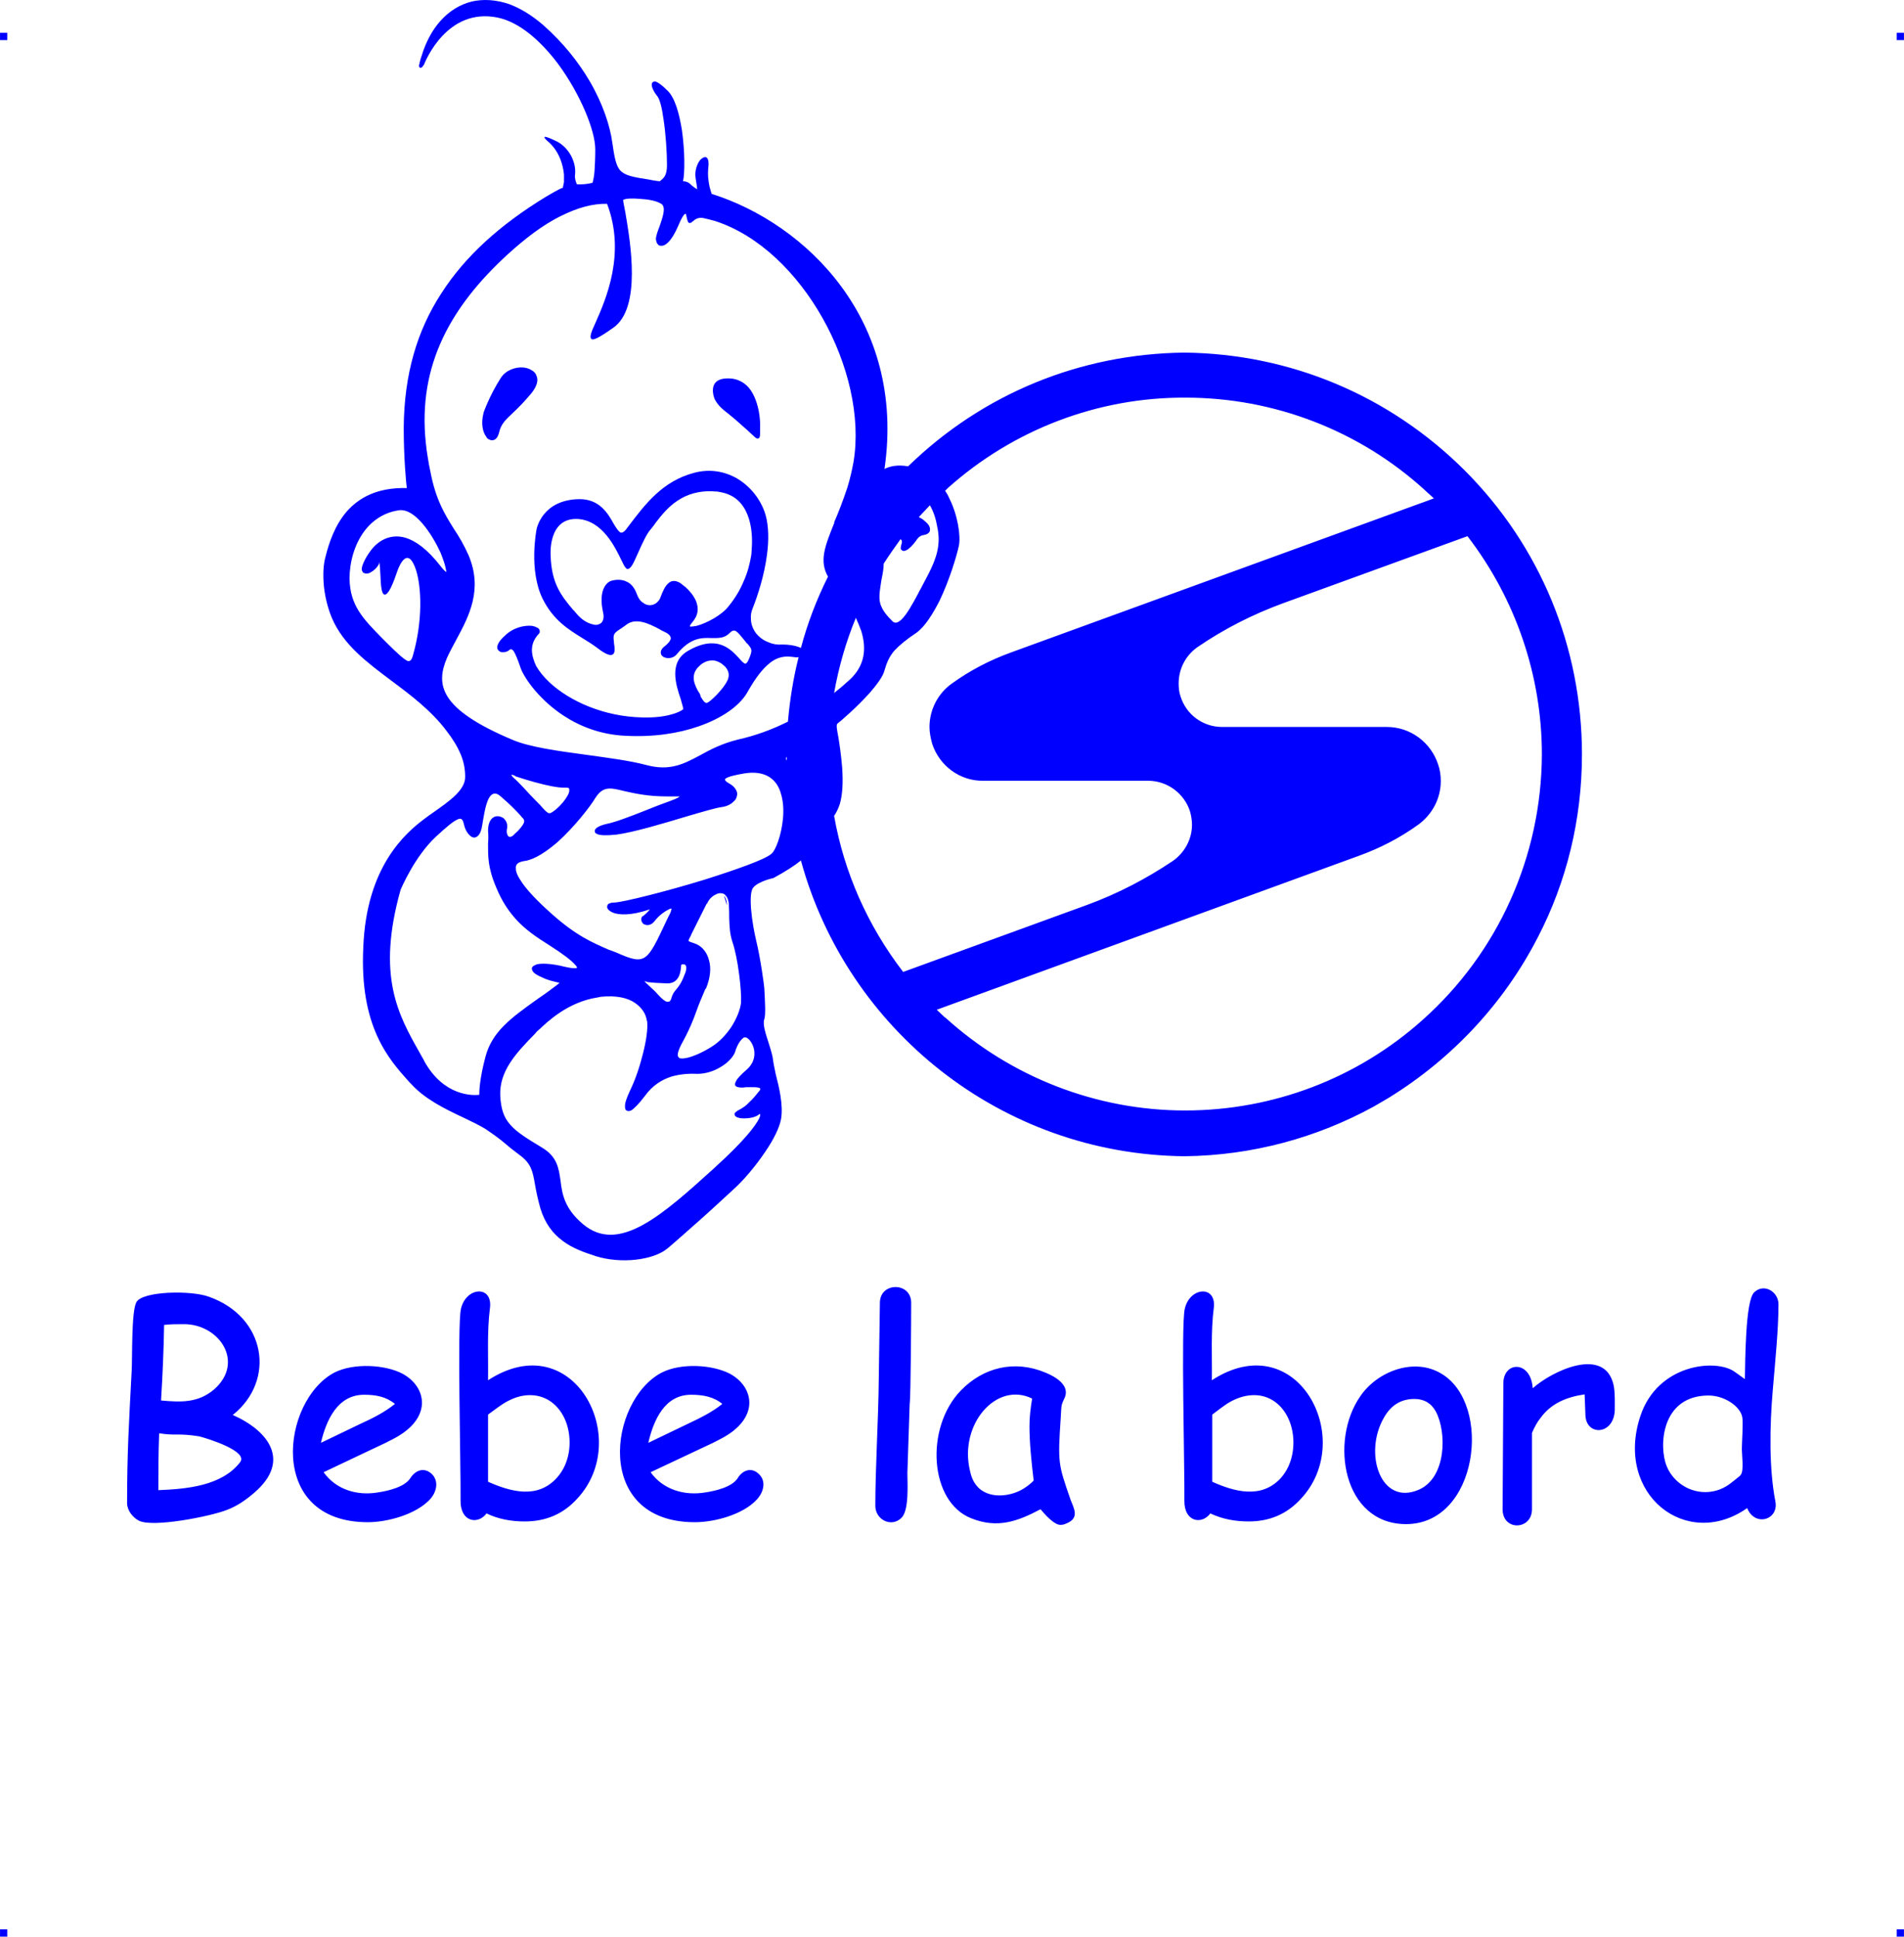 <?xml version="1.0" encoding="UTF-8"?>
<!DOCTYPE svg PUBLIC "-//W3C//DTD SVG 1.1//EN" "http://www.w3.org/Graphics/SVG/1.1/DTD/svg11.dtd">
<!-- Creator: CorelDRAW 2019 (64-Bit) -->
<svg xmlns="http://www.w3.org/2000/svg" xml:space="preserve" width="4.994in" height="5.079in" version="1.1" style="shape-rendering:geometricPrecision; text-rendering:geometricPrecision; image-rendering:optimizeQuality; fill-rule:evenodd; clip-rule:evenodd"
viewBox="0 0 3454.46 3513.39"
 xmlns:xlink="http://www.w3.org/1999/xlink"
 xmlns:xodm="http://www.corel.com/coreldraw/odm/2003">
 <defs>
  <style type="text/css">
   <![CDATA[
    .fil0 {fill:blue}
   ]]>
  </style>
 </defs>
 <g id="Layer_x0020_1">
  <g id="_2723287895136">
   <g id="_812266784">
    <rect class="fil0" x="-0" y="59.55" width="13.12" height="13.2"/>
    <rect class="fil0" x="3441.33" y="59.55" width="13.12" height="13.2"/>
    <rect class="fil0" x="-0" y="3500.19" width="13.12" height="13.2"/>
    <rect class="fil0" x="3441.33" y="3500.19" width="13.12" height="13.2"/>
   </g>
   <g id="_812269600">
    <path class="fil0" d="M739.36 1199.05c4.85,1.38 7.61,-2.08 9.69,-9.69 18,-62.3 15.92,-123.92 5.54,-155.76 -2.77,-8.31 -6.23,-15.23 -9.69,-18.69 -2.77,-2.77 -6.23,-3.46 -9,-2.08 -5.54,2.77 -11.08,11.08 -16.62,27.69 -10.38,30.46 -17.31,39.46 -22.15,38.07 -5.54,-2.08 -6.23,-18.69 -6.92,-34.62 -0.69,-11.77 -1.38,-22.84 -2.08,-23.54 -0.69,-0.69 0,1.38 -0.69,2.77 -3.46,6.92 -9.69,12.46 -15.23,15.23l0 0c-2.08,1.38 -4.85,2.08 -6.92,2.08l0 0c-2.77,0 -4.85,-0.69 -6.92,-2.08 -0.69,-1.38 -2.08,-3.46 -2.08,-5.54 -0.69,-4.15 4.85,-18.69 15.23,-32.54 6.23,-9 15.23,-17.31 25.61,-22.15 10.38,-4.85 23.54,-6.92 38.07,-2.77 18.69,5.54 40.15,20.77 64.38,51.92 4.85,6.23 8.31,9.69 10.38,10.38 0,0 -0.69,-2.77 -1.38,-6.92 -1.38,-6.92 -4.85,-17.31 -9.69,-29.08 -15.92,-33.92 -45.69,-78.92 -74.07,-76.15 -27,3.46 -49.15,18 -64.38,38.77 -17.31,23.54 -26.31,55.38 -26.31,85.15 0.69,49.15 24.92,73.38 59.54,108.69 2.77,2.77 5.54,5.54 8.31,8.31 19.38,19.38 31.15,29.77 37.38,32.54l0 0.01zm2051.23 500.52c51.23,-99 79.61,-211.84 79.61,-330.91 0,-194.53 -75.46,-377.99 -213.22,-515.75 -136.38,-135.69 -316.37,-211.15 -508.14,-213.22 -188.99,2.08 -366.22,74.77 -501.21,206.3 -19.38,-3.46 -33.92,0 -42.92,4.85 39.46,-270.68 -144,-445.83 -313.6,-499.13 -2.77,-9 -4.85,-15.92 -5.54,-23.54 -1.38,-8.31 -1.38,-17.31 0,-29.77 0,-5.54 -0.69,-9.69 -2.77,-11.77 -1.38,-2.08 -4.15,-2.08 -6.92,-0.69 -1.38,0.69 -3.46,2.08 -5.54,4.15 -5.54,6.92 -10.38,20.08 -8.31,32.54l0 0.69c1.38,9.69 2.77,15.23 2.77,20.08 -3.46,-2.08 -6.23,-4.15 -9,-6.23 -4.15,-4.15 -8.31,-8.31 -16.62,-8.31 3.46,-14.54 3.46,-55.38 -2.08,-93.46 -4.85,-29.77 -12.46,-57.46 -25.61,-70.61 -10.38,-10.38 -17.31,-15.23 -21.46,-16.62 -2.77,-0.69 -4.85,0 -6.23,1.38 -1.38,1.38 -1.38,3.46 -1.38,5.54 0.69,4.85 4.15,11.77 9,18 5.54,5.54 9.69,22.84 12.46,43.61 4.15,27.69 6.23,60.23 6.23,83.07 0,9 -1.38,15.23 -4.15,20.08 -2.77,4.15 -6.23,6.92 -9,9 -7.61,-0.69 -14.54,-2.08 -21.46,-3.46 -4.15,-0.69 -8.31,-1.38 -13.15,-2.08 -20.08,-3.46 -31.15,-6.92 -38.07,-15.23 -6.92,-9 -9.69,-23.54 -13.15,-47.77 -4.15,-31.85 -17.31,-72 -41.54,-113.53 -20.08,-33.92 -47.08,-68.54 -83.77,-101.07 -20.77,-18 -41.54,-30.46 -61.61,-38.07 -24.23,-8.31 -47.08,-9.69 -68.54,-4.85 -21.46,5.54 -40.84,17.31 -56.77,35.31 -12.46,13.85 -22.84,31.85 -30.46,52.61 -4.15,11.77 -6.92,20.77 -7.61,25.61 -0.69,1.38 -0.69,2.77 -0.69,3.46l0 0c0.69,3.46 2.77,4.15 5.54,2.08 1.38,-1.38 2.08,-2.77 4.15,-5.54l0 -0.69 0 0 0 0c2.08,-4.15 40.84,-102.46 132.92,-83.77 40.15,8.31 78.92,42.92 110.07,84.46 40.15,54.69 67.15,120.46 67.15,154.38 0,16.62 -0.69,29.77 -1.38,40.15 -0.69,9 -2.08,15.23 -3.46,20.77 -11.77,2.77 -18.69,2.77 -24.92,2.77l0 0c-1.38,0 -2.77,0 -3.46,0 -1.38,-2.77 -2.08,-4.85 -2.77,-7.61 -0.69,-2.77 -1.38,-6.23 -0.69,-9.69 1.38,-13.15 -2.08,-24.92 -7.61,-35.31 -6.23,-11.08 -15.92,-20.77 -26.31,-25.61 -40.15,-19.38 -12.46,2.77 -11.77,3.46l0 0c0,0.69 21.46,17.31 25.61,56.77 0,4.85 0,9.69 0,13.85 -0.69,3.46 -1.38,6.92 -2.08,10.38 -4.15,1.38 -8.31,3.46 -13.15,6.23 -4.85,2.77 -11.08,6.23 -18,10.38 -81.69,49.85 -145.38,106.61 -188.99,174.45 -44.31,67.84 -67.84,147.46 -68.54,244.37 0,54 4.15,97.61 5.54,109.38 -53.31,-1.38 -86.54,17.31 -108.69,42.23 -22.15,25.61 -32.54,57.46 -38.77,82.38 -4.15,14.54 -4.85,33.92 -2.77,54.69 2.08,18.69 6.92,38.77 14.54,56.77 20.77,48.46 63.69,80.3 108,113.53 35.31,26.31 72,54 99.69,90.69 11.77,15.23 20.08,29.08 25.61,42.23 5.54,13.15 8.31,26.31 8.31,40.84 0.69,24.23 -28.38,44.31 -56.77,64.38 -6.23,4.15 -11.77,8.31 -17.31,12.46 -16.62,12.46 -42.92,33.92 -65.77,70.61 -22.84,36.69 -42.23,88.61 -45,162.69 -6.92,144 46.38,202.84 83.77,244.37l2.77 2.77c24.92,27.69 61.61,45.69 94.15,60.92 15.92,7.61 30.46,14.54 41.54,21.46 19.38,13.15 26.31,18.69 34.62,25.61l0 0c6.23,5.54 13.15,11.08 27,21.46 20.77,15.23 23.54,29.08 27.69,53.31 2.08,11.77 4.85,25.61 9.69,42.92 8.31,27.69 22.84,46.38 40.84,59.54 17.31,13.15 38.77,20.77 60.23,27.69 22.15,6.92 48.46,9 72.69,6.23 23.54,-2.77 44.31,-9.69 57.46,-20.77 12.46,-10.38 33.23,-29.08 56.07,-49.15 23.54,-20.77 47.08,-42.92 63,-57.46 18,-15.92 40.15,-42.23 57.46,-67.84 15.23,-22.15 26.31,-44.31 29.08,-60.23 4.15,-24.92 -3.46,-56.77 -9.69,-81 -2.08,-10.38 -4.15,-19.38 -4.85,-25.61 -0.69,-7.61 -4.15,-18.69 -7.61,-29.77 -5.54,-17.31 -11.77,-35.31 -8.31,-44.31 2.77,-8.31 1.38,-30.46 0,-56.77 -0.69,-7.61 -6.92,-54 -14.54,-85.15 -7.61,-31.85 -15.23,-85.15 -5.54,-96.92 9.69,-11.77 36.69,-17.31 36.69,-17.31l0 0c22.84,-12.46 38.77,-22.84 49.85,-31.85 83.77,306.68 363.45,533.06 695.74,536.52 123.92,-1.38 240.91,-33.92 343.37,-90 8.31,-4.85 16.62,-9.69 24.92,-14.54 1.38,-0.69 2.08,-1.38 3.46,-2.08 114.23,-70.61 208.38,-170.99 269.99,-291.45l0.01 -0.01zm-1288.34 -653.51c-20.77,41.54 -37.38,85.15 -49.15,129.46 -6.92,-3.46 -18.69,-6.23 -33.92,-6.23 -9,0.69 -17.31,-0.69 -24.92,-4.15 -9.69,-3.46 -17.31,-9.69 -22.84,-16.62 -5.54,-7.61 -9,-16.62 -9,-25.61 -0.69,-6.92 0.69,-13.85 3.46,-20.08 9,-22.84 20.77,-58.84 25.61,-96.23 3.46,-25.61 3.46,-51.92 -2.77,-73.38 -8.31,-27 -27,-50.54 -51.23,-65.07 -22.84,-13.15 -49.85,-18 -78.23,-10.38 -57.46,15.23 -88.61,56.77 -119.07,96.92l-2.08 2.77c-6.23,9 -11.08,10.38 -13.85,7.61 -3.46,-2.77 -6.92,-8.31 -11.08,-15.23l0 0c-10.38,-18.69 -25.61,-44.31 -61.61,-44.31 -68.54,0.69 -78.23,54.69 -78.23,55.38l0 0c0,0.69 -14.54,72.69 11.08,125.3 19.38,38.77 46.38,55.38 72,71.31 9,5.54 18,11.08 26.31,17.31 18,13.85 26.31,15.92 30.46,11.08l0 0c2.77,-3.46 2.08,-11.08 0.69,-19.38l0 -2.08c-2.08,-14.54 0,-15.92 13.85,-24.92 2.77,-2.08 6.23,-4.15 9.69,-6.92 17.31,-12.46 40.84,-0.69 58.15,8.31 3.46,2.08 6.92,4.15 10.38,5.54 7.61,3.46 11.08,7.61 11.08,11.77 -0.69,4.15 -4.85,9.69 -12.46,15.23 -4.85,4.15 -6.23,8.31 -5.54,11.77 0,2.08 1.38,4.15 3.46,5.54l0 0c1.38,1.38 3.46,2.08 6.23,2.77l0 0c6.23,1.38 14.54,-0.69 19.38,-6.92 24.92,-30.46 45.69,-29.77 63,-29.08 12.46,0 23.54,0.69 33.23,-9.69 4.15,-4.15 7.61,-4.85 11.08,-2.77 4.15,2.77 9,9 15.92,17.31 1.38,2.08 3.46,4.85 5.54,6.23 7.61,9.69 8.31,10.38 2.77,24.92 -3.46,9 -6.23,11.08 -8.31,10.38 -2.77,-1.38 -6.23,-4.85 -10.38,-9.69 -15.23,-16.62 -40.15,-43.61 -92.07,-13.85 -36,20.08 -22.84,61.61 -13.85,87.92 2.77,10.38 5.54,18 4.15,18.69 -2.77,2.08 -9.69,6.23 -20.77,9 -11.77,3.46 -29.08,6.23 -53.31,5.54 -69.23,-1.38 -132.22,-29.77 -168.22,-63.69 -10.38,-9.69 -18.69,-20.08 -24.23,-29.77 -4.85,-10.38 -7.61,-20.08 -7.61,-29.08 0,-10.38 4.15,-20.08 11.77,-28.38 2.77,-2.08 2.77,-4.85 2.08,-7.61 -0.69,-2.08 -2.77,-4.15 -5.54,-4.85 -2.08,-1.38 -4.85,-2.08 -8.31,-2.77 -13.15,-1.38 -33.92,2.77 -49.15,18 -10.38,9 -13.85,16.62 -13.85,21.46 0,2.08 1.38,4.15 2.77,5.54 1.38,1.38 2.77,2.08 4.85,2.77 4.85,0.69 11.08,-0.69 14.54,-4.15 2.77,-2.08 4.85,-1.38 7.61,2.08 3.46,5.54 7.61,15.23 13.15,31.85 7.61,19.38 34.62,57.46 78.23,85.84 29.77,19.38 67.15,33.92 110.76,36 51.23,2.77 96.92,-4.15 134.3,-17.31 41.54,-14.54 72,-36 86.54,-59.54 12.46,-22.15 24.23,-39.46 37.38,-51.23 12.46,-11.77 26.31,-17.31 43.61,-15.23 4.85,0.69 9.69,1.38 13.15,0.69 -9.69,38.07 -15.92,77.53 -19.38,117 -29.08,14.54 -59.54,25.61 -90.69,32.54 -28.38,6.92 -49.85,18 -68.54,28.38 -29.77,15.92 -54.69,29.08 -96.92,18 -31.15,-8.31 -69.92,-13.15 -109.38,-18.69 -51.23,-6.92 -102.46,-13.85 -133.61,-27 -133.61,-56.07 -139.84,-100.38 -119.76,-148.15 4.85,-11.08 11.08,-22.15 17.31,-33.92 22.84,-42.23 48.46,-90.69 22.15,-152.99 -8.31,-18.69 -17.31,-33.92 -27,-48.46 -15.92,-25.61 -32.54,-51.92 -42.23,-103.15 -2.08,-9 -3.46,-17.31 -4.85,-26.31 -1.38,-8.31 -2.77,-17.31 -3.46,-25.61 -7.61,-71.31 4.15,-133.61 30.46,-189.68 26.31,-56.07 67.15,-105.92 117.69,-152.3 30.46,-27.69 63.69,-54 98.3,-70.61l0 0c27.69,-13.85 56.07,-22.15 82.38,-21.46 34.62,90.69 -2.77,174.45 -20.77,215.3 -6.92,15.23 -11.08,24.92 -8.31,29.08 2.77,4.85 14.54,-1.38 40.15,-19.38 51.92,-36 31.15,-155.76 22.15,-209.07 -2.77,-13.15 -4.15,-22.15 -4.15,-22.84l0 0c0,0 0,0 0,0 3.46,-2.77 16.62,-3.46 30.46,-2.08 14.54,0.69 29.77,3.46 37.38,8.31 2.08,0.69 3.46,2.08 4.15,3.46 4.85,7.61 -0.69,22.84 -5.54,37.38 -3.46,9 -6.92,18 -6.92,24.23 0.69,4.15 1.38,6.92 3.46,9 1.38,2.08 3.46,2.77 6.23,2.77 2.77,0 5.54,-0.69 8.31,-2.77 6.23,-4.15 13.85,-13.85 21.46,-31.15 7.61,-18 11.77,-24.23 14.54,-24.23 0.69,0 1.38,4.85 2.77,10.38 1.38,5.54 2.77,6.92 5.54,6.23 2.08,0 2.77,-1.38 4.15,-2.77l0.69 0c2.77,-2.77 8.31,-7.61 18,-6.23 6.92,1.38 14.54,3.46 22.15,5.54 158.53,51.23 278.3,273.45 251.3,436.83 -2.77,15.23 -6.23,30.46 -11.08,46.38 -8.31,24.92 -16.62,46.38 -24.23,63.69l0.69 0c-18,44.31 -27.69,69.92 -11.77,98.3l0.01 -0.01zm-74.76 326.75c0,2.08 0,4.85 0,6.92 -0.69,-1.38 -1.38,-2.08 -1.38,-3.46 0,-0.69 0,-2.08 1.38,-3.46zm287.3 -482.52c2.77,4.15 5.54,9 7.61,13.85 15.92,31.85 20.77,69.23 17.31,85.84 -3.46,16.62 -16.62,61.61 -35.31,100.38 -12.46,24.23 -26.31,46.38 -41.54,57.46 -18.69,12.46 -31.15,22.84 -40.15,32.54 -9,10.38 -13.85,21.46 -18,36 -2.77,11.08 -13.85,25.61 -26.31,40.15 -23.54,26.31 -54,52.61 -58.84,56.07 -2.77,2.08 -1.38,9.69 1.38,24.23 2.08,12.46 4.85,30.46 6.92,54.69 2.08,28.38 0.69,49.85 -4.15,67.15 -2.77,8.31 -6.23,15.23 -10.38,21.46 18,102.46 60.92,199.38 125.3,283.14l0 0 334.37 -121.84c54.69,-20.08 106.61,-47.08 155.07,-79.61 21.46,-15.23 34.62,-39.46 34.62,-65.77l0 0c0,-7.61 -1.38,-15.92 -3.46,-23.54 -10.38,-33.23 -41.54,-56.07 -76.15,-56.07l-299.06 0c-42.23,0.69 -79.61,-27 -92.77,-67.15 -2.77,-10.38 -4.85,-20.08 -4.85,-30.46 0,-31.15 15.23,-60.92 40.84,-78.92 32.54,-23.54 68.54,-42.23 106.61,-56.07l746.97 -272.07 2.08 -0.69 18.69 -6.92 -14.54 -13.15 -1.38 -1.38c-119.07,-108.69 -274.14,-168.22 -434.75,-168.22l-0.69 0c-158.53,-0.69 -312.22,58.15 -430.6,164.07 -1.38,1.38 -3.46,3.46 -4.85,4.85l-0 -0.01zm-201.46 366.91c9.69,-7.61 18.69,-15.23 27.69,-23.54 29.08,-26.31 31.15,-58.15 21.46,-89.31 -2.77,-7.61 -6.23,-15.92 -9.69,-23.54 -18,43.61 -31.15,89.31 -39.46,136.38l0 -0zm-380.76 177.92c-25.61,-6.23 -38.77,-9.69 -53.31,13.85 -9.69,15.92 -37.38,51.23 -67.15,78.23 -20.08,17.31 -41.54,31.85 -59.54,34.62 -5.54,0.69 -9,2.08 -11.77,3.46 -4.15,2.77 -5.54,6.23 -4.85,11.08 0,5.54 2.77,11.77 7.61,19.38 10.38,17.31 31.85,39.46 56.77,61.61 45.69,40.84 74.77,52.61 104.54,65.77 4.85,1.38 9,3.46 13.15,4.85 53.31,23.54 55.38,18.69 91.38,-58.15 2.08,-4.15 4.15,-9 6.92,-13.85 1.38,-4.15 2.08,-6.23 2.08,-7.61 0,0 0,0 0,0 -1.38,0 -2.77,0 -4.85,1.38 -7.61,3.46 -18.69,11.77 -24.92,20.08l0 0c-5.54,7.61 -11.77,9 -15.92,8.31 -2.77,-0.69 -4.85,-1.38 -6.23,-2.77 -1.38,-2.08 -2.77,-3.46 -2.77,-5.54 -0.69,-3.46 0,-6.92 3.46,-8.31 3.46,-2.77 9,-7.61 11.77,-11.77l0 0c-34.62,11.77 -56.77,10.38 -67.84,5.54 -4.15,-2.08 -6.92,-4.15 -8.31,-6.23 -2.08,-2.77 -1.38,-5.54 0,-8.31l0 0c2.08,-2.08 6.23,-3.46 12.46,-3.46 15.92,-0.69 93.46,-20.08 163.38,-41.54 56.77,-18 108,-36 120.46,-46.38 8.31,-6.23 18.69,-34.62 21.46,-64.38 1.38,-15.23 0.69,-30.46 -3.46,-44.31 -3.46,-13.15 -10.38,-24.23 -21.46,-31.15 -11.08,-6.92 -26.31,-9.69 -46.38,-6.23 -15.92,2.77 -27.69,5.54 -32.54,9 -2.77,1.38 -1.38,4.85 6.23,9 6.23,3.46 10.38,7.61 12.46,11.77 2.08,3.46 2.77,7.61 1.38,11.77 -0.69,3.46 -2.77,6.92 -6.23,9.69 -4.85,4.85 -11.77,8.31 -21.46,9.69 -10.38,1.38 -33.92,8.31 -62.3,16.62 -43.61,13.15 -96.92,29.08 -128.07,33.23 -19.38,2.08 -29.77,1.38 -34.62,-0.69 -3.46,-1.38 -4.85,-2.77 -4.85,-4.85 -0.69,-2.08 0.69,-4.15 2.08,-5.54 3.46,-3.46 10.38,-6.23 19.38,-8.31 14.54,-2.77 40.15,-12.46 66.46,-22.84 12.46,-4.85 25.61,-10.38 37.38,-14.54 17.31,-6.23 27.69,-10.38 28.38,-12.46 0,0 -6.92,0 -22.84,0 -35.31,0 -58.84,-5.54 -77.53,-9.69l-0 0zm-107.3 -6.23c-25.61,1.38 -90.69,-20.77 -90.69,-20.77l0 -0.69c-3.46,-1.38 -5.54,-2.08 -6.92,-2.08 0.69,2.08 2.08,4.15 5.54,6.92 4.85,4.15 9.69,9.69 17.31,17.31 5.54,6.23 13.15,14.54 23.54,24.92 4.15,4.15 7.61,7.61 10.38,11.08 11.77,12.46 11.77,12.46 24.23,2.77 7.61,-6.23 17.31,-17.31 22.15,-27 1.38,-2.77 2.08,-5.54 2.08,-7.61 0,-2.08 0,-3.46 -1.38,-4.15 -1.38,-0.69 -3.46,-0.69 -6.23,-0.69l-0 -0zm-234.68 89.3c-38.07,35.31 -62.3,92.77 -63.69,95.53 -44.31,157.15 -4.15,227.76 34.62,296.3l0 0c2.77,5.54 6.23,10.38 8.31,15.23 35.31,63.69 87.92,62.3 99.69,60.92 0,-7.61 0.69,-29.08 11.08,-68.54 11.77,-45.69 46.38,-70.61 90.69,-102.46 4.15,-2.77 7.61,-5.54 13.85,-9.69l6.92 -4.85c15.92,-11.77 22.84,-16.62 22.84,-18 0,0 -2.77,0 -6.92,-1.38 -6.23,-1.38 -15.23,-3.46 -24.92,-8.31 -9.69,-4.15 -14.54,-7.61 -16.62,-11.08 -2.08,-3.46 -2.08,-6.23 0,-8.31 1.38,-1.38 4.15,-2.77 7.61,-4.15 9,-2.08 27,-1.38 49.15,4.15 11.77,2.77 18.69,3.46 22.84,2.77 0.69,-0.69 0.69,-0.69 0.69,-0.69 0,-1.38 -0.69,-2.77 -2.77,-4.85 -6.92,-8.31 -23.54,-20.77 -46.38,-35.31 -25.61,-15.92 -45,-29.77 -60.23,-46.38 -15.23,-16.62 -27,-34.62 -36.69,-58.15 -15.92,-36.69 -15.23,-57.46 -15.23,-81 0.69,-7.61 0.69,-14.54 0,-22.84 0,-13.15 4.15,-20.77 9.69,-24.23 2.77,-2.08 5.54,-2.08 8.31,-2.08 3.46,0 6.23,1.38 9,2.77 4.85,3.46 9,10.38 7.61,18.69 -1.38,5.54 -0.69,9.69 0.69,12.46 0.69,1.38 1.38,2.77 2.08,2.77 0.69,0.69 2.08,0.69 3.46,0.69 2.77,-0.69 5.54,-2.77 7.61,-5.54 2.08,-1.38 3.46,-3.46 5.54,-4.85 7.61,-9 15.23,-16.62 9.69,-22.84 -1.38,-1.38 -3.46,-3.46 -4.85,-5.54 -8.31,-9 -17.31,-18.69 -36.69,-35.31 -9.69,-8.31 -16.62,-4.15 -21.46,5.54 -5.54,11.77 -8.31,29.77 -11.08,46.38 -1.38,10.38 -4.15,16.62 -7.61,20.08 -2.08,2.08 -4.85,3.46 -7.61,3.46 -2.77,-0.69 -4.85,-1.38 -6.92,-3.46 -4.85,-4.15 -9,-11.08 -11.08,-20.08 -2.08,-9.69 -4.85,-12.46 -11.08,-9.69 -8.31,3.46 -20.77,13.85 -40.15,31.85l0 0zm387.68 263.76c-0.69,0 -1.38,0 -1.38,0l-0.69 0c-4.85,-1.38 -6.92,-2.08 -6.92,-2.08 0,0.69 4.85,5.54 11.08,11.08 4.85,4.15 10.38,9.69 14.54,14.54 6.23,6.92 11.08,10.38 14.54,11.77 1.38,0 2.08,0 3.46,0 0.69,0 1.38,-0.69 2.08,-0.69 1.38,-1.38 2.77,-3.46 3.46,-6.92 2.08,-6.92 4.85,-10.38 8.31,-14.54 4.15,-4.85 9.69,-11.77 15.23,-27 4.15,-9 3.46,-14.54 2.08,-16.62 -0.69,-1.38 -1.38,-1.38 -2.77,-2.08 -0.69,0 -2.08,0 -2.77,0 -1.38,0 -2.08,0.69 -2.77,1.38l0 0 0 1.38c-0.69,8.31 -2.08,31.85 -24.92,31.85 -18,-0.69 -28.38,-1.38 -32.54,-2.08l0 0.01zm-199.38 85.15c-2.08,1.38 -2.77,2.77 -4.15,3.46l-4.15 4.85c-34.62,35.31 -65.07,67.84 -63,112.84 1.38,23.54 6.23,38.77 18,51.92 11.08,13.15 29.77,24.92 57.46,41.54 27.69,16.62 30.46,36.69 33.92,60.23 2.77,23.54 6.92,50.54 40.84,78.92 65.07,54.69 144,-16.62 239.53,-103.15l0 0 1.38 -1.38c51.92,-47.08 72.69,-74.77 78.92,-87.92 1.38,-3.46 2.08,-5.54 1.38,-6.92 0,0 0,-0.69 0,-0.69 -0.69,0 -2.08,0.69 -3.46,2.08 -7.61,5.54 -23.54,6.92 -33.23,5.54 -2.77,-0.69 -4.85,-1.38 -6.23,-2.08 -2.77,-1.38 -3.46,-3.46 -3.46,-6.23 0.69,-1.38 2.77,-3.46 6.23,-5.54 8.31,-4.15 15.23,-9 20.77,-15.23 6.23,-5.54 11.77,-12.46 17.31,-19.38 2.77,-2.77 2.77,-4.85 2.08,-5.54 -3.46,-2.77 -14.54,-2.08 -25.61,-2.08 -2.08,0 -4.15,0.69 -6.23,0.69 -13.85,0 -15.92,-4.15 -11.77,-11.77 2.77,-5.54 10.38,-13.15 20.08,-21.46 8.31,-7.61 12.46,-16.62 13.15,-25.61 0.69,-9.69 -2.08,-19.38 -9,-27.69 -1.38,-1.38 -2.77,-2.77 -4.15,-3.46 -2.08,-1.38 -4.15,-1.38 -6.23,-0.69 -2.08,1.38 -4.15,3.46 -6.23,6.23l0 0c-4.15,5.54 -7.61,13.15 -9.69,20.77 -4.15,9.69 -14.54,20.08 -27,27 -12.46,7.61 -27.69,11.77 -40.84,11.77 -13.15,-0.69 -29.77,0 -47.08,4.85 -17.31,5.54 -34.62,15.92 -48.46,35.31 -11.08,14.54 -19.38,22.84 -24.92,26.31 -3.46,1.38 -6.23,1.38 -8.31,0 -2.08,-0.69 -2.77,-3.46 -2.77,-6.92 -0.69,-5.54 2.77,-15.92 9.69,-30.46 9.69,-20.08 17.31,-43.61 22.84,-65.77 6.23,-24.23 9,-45.69 7.61,-58.15 0,-0.69 0,-1.38 -0.69,-2.08 -1.38,-11.08 -8.31,-22.84 -21.46,-31.85 -13.15,-9 -33.23,-13.85 -61.61,-11.08 -2.08,0.69 -4.85,0.69 -6.92,1.38 -54,8.31 -92.07,45.69 -104.54,57.46l-0.01 0zm303.22 -227.76c-12.46,24.92 -28.38,56.77 -28.38,56.77l0 0.69c-4.15,7.61 -5.54,9.69 -3.46,11.08 1.38,0.69 3.46,1.38 5.54,2.08 2.77,0.69 5.54,2.08 9,3.46l0 0 0 0c9.69,4.85 18,14.54 21.46,28.38 4.15,13.85 2.77,31.85 -5.54,51.92l-0.69 0 -0.69 1.38 0 0c-6.92,15.92 -11.77,27.69 -15.92,39.46 -6.23,17.31 -12.46,33.23 -27.69,60.92 -4.15,8.31 -6.23,14.54 -6.23,18.69 0.69,2.77 1.38,4.15 3.46,5.54 2.77,0.69 6.23,0.69 10.38,0 13.15,-2.08 32.54,-11.08 47.77,-20.77 14.54,-9 26.31,-22.15 35.31,-35.31 10.38,-15.92 16.62,-32.54 18,-44.31 0.69,-11.08 -0.69,-31.15 -3.46,-51.92 -2.77,-22.15 -7.61,-45.69 -11.77,-57.46 -5.54,-16.62 -5.54,-29.08 -6.23,-44.31 0,-7.61 0,-15.92 -0.69,-26.31 -0.69,-6.92 -2.77,-11.77 -5.54,-14.54 -2.08,-2.77 -4.85,-4.15 -7.61,-4.15 -3.46,-0.69 -6.92,0 -10.38,2.08 -6.23,2.77 -12.46,8.31 -15.92,16.62l-0.69 0 0 -0.01zm384.91 -701.28c4.15,2.08 7.61,4.15 10.38,6.92 3.46,2.77 6.23,5.54 8.31,9 1.38,2.77 2.08,6.23 1.38,9 0,0.69 -0.69,2.08 -1.38,2.77 -2.77,3.46 -6.23,4.15 -9.69,4.85 -4.15,0.69 -9,2.08 -14.54,11.08 -6.23,8.31 -12.46,14.54 -17.31,16.62 -2.08,0.69 -3.46,1.38 -4.85,1.38 -2.08,-0.69 -3.46,-1.38 -4.85,-3.46 -0.69,-2.08 0,-4.15 0.69,-7.61l0 0c2.08,-5.54 1.38,-9 -1.38,-10.38 -10.38,14.54 -20.77,29.08 -30.46,44.31 0,9.69 -2.08,19.38 -4.15,29.77 -1.38,9 -2.77,17.31 -3.46,25.61 -0.69,9.69 0.69,17.31 4.15,24.23 3.46,7.61 9.69,15.23 18.69,24.23 4.85,5.54 10.38,3.46 16.62,-2.08 10.38,-9.69 21.46,-30.46 31.15,-48.46 1.38,-3.46 3.46,-6.23 4.85,-9l2.08 -4.15c15.92,-29.77 29.77,-54.69 29.77,-84.46 0,-6.23 -0.69,-14.54 -2.77,-23.54 -2.08,-12.46 -6.23,-26.31 -13.15,-38.07 -6.23,6.92 -13.15,13.85 -20.08,21.46l0 -0zm-789.89 -188.99c0,0 10.38,-30.46 31.15,-63 9,-14.54 27,-20.77 41.54,-19.38 5.54,0.69 10.38,2.08 14.54,4.85 4.15,2.08 7.61,5.54 9,10.38 3.46,7.61 1.38,18 -9,31.15 -13.85,16.62 -24.92,27.69 -33.92,36 -13.15,12.46 -21.46,20.08 -24.92,35.31 -2.08,8.31 -5.54,12.46 -9.69,13.85 -2.77,0.69 -5.54,0.69 -7.61,-0.69 -2.77,-0.69 -4.85,-2.77 -6.23,-5.54 -6.23,-8.31 -9.69,-23.54 -4.85,-42.23l0 -0.69 0 -0zm419.52 -24.92c0,0 -18,-41.54 30.46,-37.38 18,2.08 30.46,12.46 38.07,26.31 11.77,20.77 14.54,47.77 13.85,63 0,2.08 0,4.15 0,5.54 0,10.38 0,14.54 -5.54,13.85l0 0c-2.77,-0.69 -5.54,-4.15 -11.77,-9.69 -3.46,-3.46 -8.31,-7.61 -13.85,-12.46 -9.69,-9 -18,-15.92 -24.92,-21.46 -12.46,-9.69 -20.08,-15.92 -26.31,-27.69l0 0 0 0zm-248.53 217.38c-54,-2.77 -49.15,65.07 -49.15,65.07l0 0.69c1.38,51.23 19.38,73.38 40.15,98.3 2.08,2.08 4.15,4.15 6.23,6.92 9,11.08 20.08,18 29.77,20.08 4.15,1.38 8.31,1.38 11.08,0 2.77,-0.69 5.54,-2.77 6.92,-5.54 2.08,-4.15 2.77,-9.69 0.69,-18 -3.46,-15.92 -2.77,-27 -0.69,-35.31 3.46,-13.15 11.08,-18.69 15.92,-20.08 4.85,-1.38 17.31,-4.15 29.08,2.08 6.92,3.46 13.15,10.38 17.31,22.15 2.77,7.61 6.92,13.15 11.77,15.92 3.46,2.77 7.61,4.15 11.77,4.15 4.15,0 7.61,-1.38 11.08,-3.46 3.46,-2.77 6.92,-6.23 8.31,-11.08 4.15,-11.08 8.31,-20.08 13.85,-24.92 5.54,-5.54 13.15,-6.23 22.15,-0.69 2.77,2.08 6.23,4.85 9.69,7.61 6.92,6.23 14.54,15.23 18.69,24.92 4.15,10.38 4.85,22.15 -2.77,33.23 -1.38,2.08 -2.77,4.15 -4.15,5.54 -2.77,3.46 -4.15,5.54 -4.15,6.92l0 0c0,0.69 0.69,0.69 2.08,0.69 2.77,0 6.23,-0.69 10.38,-1.38 18,-4.85 45.69,-19.38 58.15,-36 11.77,-14.54 20.77,-29.77 27,-45 6.92,-15.23 11.08,-31.15 13.85,-47.77 0,-2.77 0.69,-6.23 0.69,-10.38 1.38,-17.31 0.69,-41.54 -7.61,-62.3 -8.31,-20.77 -23.54,-37.38 -51.92,-41.54l0 0c-2.08,-0.69 -4.15,-0.69 -6.23,-0.69 -60.23,-4.85 -89.31,31.85 -108,56.07 -2.77,4.15 -5.54,7.61 -8.31,11.08 -9,9.69 -16.62,27.69 -23.54,42.92 -6.23,13.85 -11.08,25.61 -15.92,29.08 -2.77,2.08 -5.54,2.08 -7.61,-1.38 -2.08,-2.08 -4.15,-6.92 -6.92,-12.46 -11.77,-24.23 -34.62,-72.69 -79.61,-75.46l0 -0zm218.76 312.91c2.77,3.46 4.15,6.92 4.15,9 4.85,8.31 7.61,11.77 11.08,11.77 3.46,-0.69 9,-5.54 18.69,-15.23 9.69,-10.38 15.92,-18.69 19.38,-26.31 2.77,-6.92 2.77,-13.15 -1.38,-20.08 -1.38,-2.08 -2.77,-4.15 -5.54,-6.23 -4.15,-4.15 -10.38,-7.61 -16.62,-9 -6.92,-0.69 -13.85,0 -21.46,4.85 -2.77,1.38 -5.54,4.15 -9,7.61 -14.54,15.92 -4.85,33.23 0.69,43.61l0 0zm51.92 387.68c-2.08,-6.23 -3.46,-11.77 -5.54,-18l0 0.69c2.77,2.77 4.85,7.61 5.54,14.54l0 2.77zm1262.03 208.38l0 0c-118.38,105.92 -271.38,164.07 -430.6,164.07 -160.61,0 -315.68,-60.23 -434.75,-168.22l-2.08 -1.38 -13.85 -13.15 767.05 -279.68c38.07,-13.85 74.07,-32.54 106.61,-56.07 25.61,-18.69 40.84,-47.77 40.84,-78.92l0 -0.69c0,-9.69 -1.38,-20.08 -4.85,-29.77 -13.15,-40.15 -50.54,-67.84 -92.77,-67.84l-299.06 0c-34.62,0 -65.07,-22.15 -75.46,-55.38 -2.77,-7.61 -3.46,-15.92 -3.46,-23.54 0,-26.31 12.46,-50.54 33.92,-65.77 48.46,-33.23 100.38,-59.54 155.07,-79.61l335.06 -121.84c87.23,113.53 134.99,252.68 134.99,395.99 -0.69,184.15 -78.92,359.29 -216.69,481.83l0.01 -0z"/>
    <path class="fil0" d="M411.21 2739.37c-27.69,11.08 -133.61,32.54 -159.23,19.38 -11.08,-5.54 -21.46,-18.69 -21.46,-31.85 0,-93.46 3.46,-146.07 8.31,-240.22 1.38,-24.92 -0.69,-105.92 8.31,-123.92l0 0c10.38,-20.77 99.69,-22.15 131.53,-10.38 104.54,36.69 121.84,152.3 43.61,214.61 65.77,29.08 105.92,83.77 38.77,141.23l0 0c-15.23,13.15 -31.15,24.23 -49.85,31.15l0 0 0 0zm-77.53 -337.14c-13.85,0 -24.23,0 -36,1.38 -0.69,45.69 -2.77,91.38 -5.54,137.07 37.38,3.46 67.84,4.15 96.23,-20.08l0 0c56.07,-49.15 9.69,-118.38 -54.69,-118.38l0 0zm27.69 203.53c-39.46,-6.23 -41.54,-0.69 -72.69,-5.54 -1.38,35.31 -1.38,68.54 -1.38,103.15 51.23,-2.08 114.92,-7.61 148.15,-50.54 15.92,-20.08 -58.15,-42.92 -74.07,-47.08l-0 0zm305.99 155.76c-184.84,0 -156.46,-220.84 -60.92,-271.38 35.31,-18 92.77,-14.54 123.92,2.08l0 0c43.61,23.54 55.38,80.3 -15.92,117.69 -9,4.85 -20.08,10.38 -33.92,16.62l0 0 -93.46 44.31c22.84,31.85 60.92,42.92 98.3,36.69 18.69,-2.77 48.46,-9.69 58.84,-25.61l0 0c9.69,-15.23 25.61,-20.77 39.46,-7.61l0 0c13.15,13.15 8.31,33.23 -4.15,46.38 -25.61,27 -76.84,40.84 -112.15,40.84zm-6.92 -231.22c-47.77,0 -68.54,45.69 -78.23,87.23l72 -34.62 0 0c24.23,-11.08 44.31,-21.46 62.3,-36 -15.92,-13.15 -34.62,-16.62 -56.07,-16.62l0 0zm291.45 229.84c-24.23,0 -47.77,-4.15 -69.23,-14.54 -15.23,20.77 -47.77,15.92 -47.08,-23.54 0.69,-56.77 -6.23,-318.45 0.69,-347.53 9,-40.15 58.15,-43.61 52.61,-1.38l0 0c-5.54,43.61 -2.77,87.23 -3.46,130.84 154.38,-100.38 263.07,105.92 162,214.61l0 0c-25.61,28.38 -57.46,41.54 -95.53,41.54zm9.69 -229.15c-14.54,0 -27.69,4.15 -40.84,11.08l0 0c-11.77,6.23 -22.84,15.23 -35.31,24.23l0 121.84c40.84,18 89.31,31.85 124.61,-6.92 23.54,-25.61 28.38,-64.38 18.69,-96.23 -9.69,-31.15 -33.92,-54 -67.15,-54l0 -0zm299.07 230.53c-184.84,0 -156.46,-220.84 -60.23,-271.38 35.31,-18 92.07,-14.54 123.92,2.08l0 0c43.61,23.54 55.38,80.3 -15.92,117.69 -9,4.85 -20.08,10.38 -33.92,16.62l0 0 -94.15 44.31c22.84,31.85 61.61,42.92 99,36.69 18.69,-2.77 48.46,-9.69 58.84,-25.61l0 0c9,-15.23 25.61,-20.77 38.77,-7.61l0 0c13.85,13.15 8.31,33.23 -4.15,46.38 -24.92,27 -76.15,40.84 -112.15,40.84zm-6.92 -231.22c-47.77,0 -67.84,45.69 -77.53,87.23l72 -34.62c23.54,-11.08 44.31,-21.46 62.3,-36 -15.92,-13.15 -35.31,-16.62 -56.77,-16.62l0 0zm396.68 16.61l-4.15 126 0 0c0,16.62 3.46,66.46 -10.38,80.3 -18,18.69 -47.77,4.15 -47.77,-21.46 0,-68.54 5.54,-155.76 6.23,-227.76l2.08 -140.53c0,-38.07 56.77,-38.07 56.77,0 0,23.54 -0.69,170.3 -2.77,183.45l-0 0zm273.45 219.45c-11.77,0 -29.08,-20.08 -36,-28.38 -41.54,22.15 -78.23,35.31 -125.3,16.62 -76.84,-29.77 -84.46,-164.76 -19.38,-231.91l0 0c40.84,-42.23 97.61,-56.07 153.69,-32.54l0 0c18.69,7.61 43.61,22.84 35.31,44.31l0 0c-6.92,15.92 -6.23,11.08 -7.61,36.69 -5.54,83.07 -4.85,84.46 18,150.22 6.23,15.92 16.62,33.23 -9,42.92 -2.77,1.38 -6.23,2.08 -9.69,2.08l-0 0zm-56.07 -179.3c0,-16.62 2.08,-33.23 4.85,-49.85 -65.07,-31.85 -132.92,47.08 -112.84,130.84 2.08,10.38 5.54,18.69 10.38,24.92l0 0c20.77,29.08 67.15,22.84 92.07,4.15 4.15,-2.77 8.31,-6.23 13.15,-11.08 -4.15,-35.31 -7.61,-68.54 -7.61,-99zm398.06 173.07c-24.92,0 -47.77,-4.15 -69.92,-14.54 -15.23,20.77 -47.77,15.92 -47.08,-23.54 0.69,-56.77 -6.23,-318.45 0.69,-347.53 9,-40.15 58.15,-43.61 52.61,-1.38l0 0c-5.54,43.61 -2.77,87.23 -3.46,130.84 154.38,-100.38 263.07,105.92 162,214.61l0 0c-25.61,28.38 -57.46,41.54 -94.84,41.54zm9.69 -229.15c-14.54,0 -28.38,4.15 -41.54,11.08l0 0c-11.77,6.23 -22.15,15.23 -34.62,24.23l0 121.84c40.15,18 89.31,31.85 124.61,-6.92 22.84,-25.61 27.69,-64.38 18,-96.23 -9.69,-31.15 -33.92,-54 -66.46,-54l0 -0zm275.53 233.99c-114.92,0 -139.15,-151.61 -83.07,-231.91l0 0c30.46,-45 97.61,-71.31 147.46,-40.84 92.77,55.38 66.46,272.76 -64.38,272.76zm15.23 -227.07c-24.92,0 -42.92,11.77 -55.38,33.92l0 0c-37.38,64.38 -6.23,160.61 63,130.84 50.54,-21.46 51.23,-104.54 31.15,-141.92 -8.31,-15.23 -21.46,-22.84 -38.77,-22.84zm363.45 20.77c-2.08,45.69 -53.31,47.08 -53.31,6.92l-1.38 -36c-32.54,4.85 -60.23,15.92 -79.61,42.23 -6.23,7.61 -11.08,16.62 -15.92,27.69l0 138.46 0 0c0,38.07 -53.31,40.15 -53.31,0l1.38 -228.45c0,-40.15 49.85,-42.23 53.31,9 34.62,-31.15 130.84,-77.53 146.76,-5.54 2.77,13.15 2.08,31.85 2.08,45.69zm286.61 -36c-5.54,64.38 -6.92,141.23 4.85,201.45 6.23,33.23 -37.38,46.38 -51.23,11.77 -110.07,77.53 -240.91,-24.92 -193.84,-166.84 31.15,-94.15 135.69,-104.54 170.3,-81l19.38 13.85c0.69,-31.15 0.69,-141.23 16.62,-157.15 17.31,-17.31 44.31,-2.08 44.31,21.46 0,45.69 -5.54,98.3 -10.38,156.46l0 0zm-116.3 9c-86.54,0 -90.69,92.77 -76.15,128.07 3.46,9 9,17.31 16.62,24.92l0 0c26.31,26.31 67.84,29.77 97.61,7.61 4.85,-3.46 10.38,-8.31 16.62,-13.15l0 0c1.38,-1.38 2.77,-2.08 3.46,-3.46l0 0c6.23,-6.92 2.08,-36 2.08,-46.38 0,-11.77 2.77,-49.15 0.69,-58.84 -4.15,-20.08 -33.23,-38.77 -60.92,-38.77l-0 0z"/>
   </g>
  </g>
 </g>
</svg>
